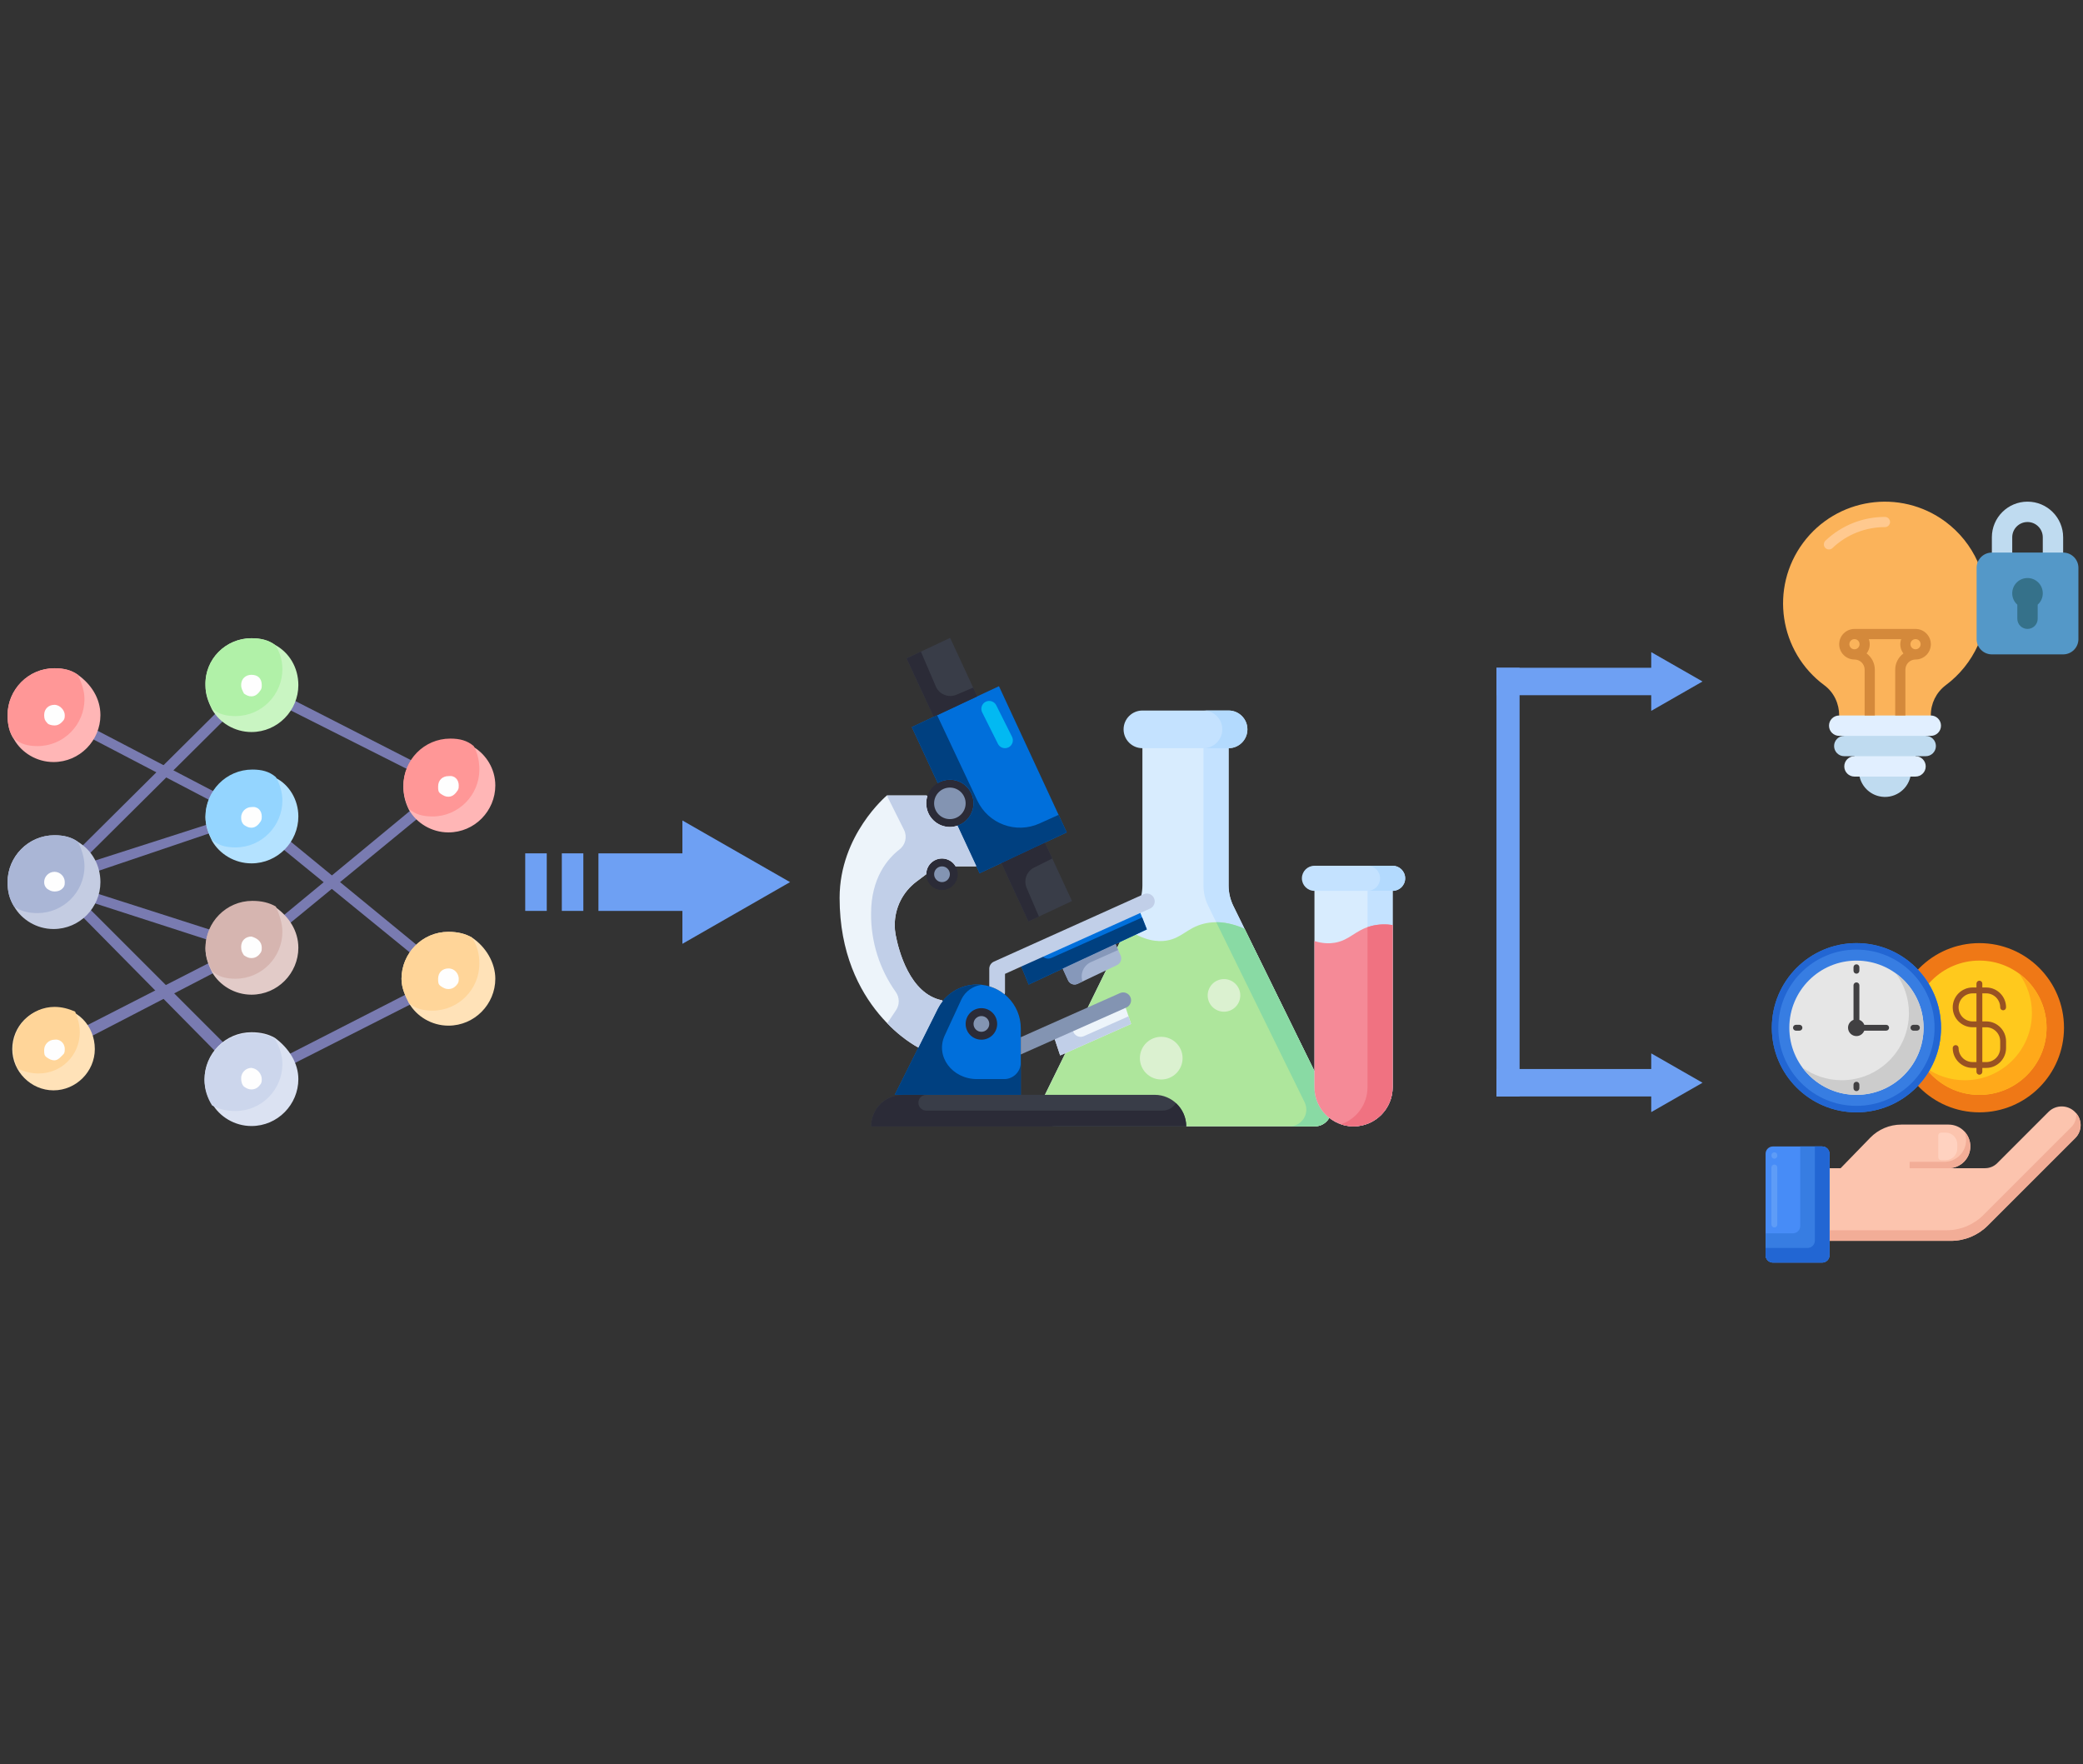 <?xml version="1.0" encoding="utf-8"?>
<!-- Generator: Adobe Illustrator 24.0.2, SVG Export Plug-In . SVG Version: 6.00 Build 0)  -->
<svg version="1.1" id="Layer_1" xmlns="http://www.w3.org/2000/svg" xmlns:xlink="http://www.w3.org/1999/xlink" x="0px" y="0px"
	 viewBox="0 0 810 686" style="enable-background:new 0 0 810 686;" xml:space="preserve">
<rect x="0" y="0" width="810" height="686" fill="#333333" stroke="none"/>
<style type="text/css">
	.st0{fill:#6EA0F3;}
	.st1{fill:#797BB1;}
	.st2{fill:#C4CCE2;}
	.st3{fill:#FFB6B6;}
	.st4{fill:#B4E2FF;}
	.st5{fill:#FFE2B8;}
	.st6{fill:#C9F5C2;}
	.st7{fill:#DBE2F2;}
	.st8{fill:#E2CBC8;}
	.st9{fill:#AAB6D6;}
	.st10{fill:#FF9797;}
	.st11{fill:#94D5FF;}
	.st12{fill:#FFD599;}
	.st13{fill:#B1F1A8;}
	.st14{fill:#CCD6EC;}
	.st15{fill:#D6B5B0;}
	.st16{fill:#FEFEFE;}
	.st17{fill:#BFDBF0;}
	.st18{fill:#E1EFFF;}
	.st19{fill:#FBB35A;}
	.st20{fill:#5498C8;}
	.st21{fill:#35718A;}
	.st22{fill:#D4893B;}
	.st23{fill:#FFC98F;}
	.st24{fill:#EF7816;}
	.st25{fill:#FFC91D;}
	.st26{fill:#FFA91A;}
	.st27{fill:#995222;}
	.st28{fill:#377DE2;}
	.st29{fill:#2266D3;}
	.st30{fill:#E6E6E6;}
	.st31{fill:#CCCCCC;}
	.st32{fill:#414042;}
	.st33{fill:#FCC4AE;}
	.st34{fill:#F2AD97;}
	.st35{fill:#FFD2C0;}
	.st36{fill:#478CF7;}
	.st37{fill:#5E9CF7;}
	.st38{fill:#D8ECFE;}
	.st39{fill:#C4E2FF;}
	.st40{fill:#B3DAFE;}
	.st41{fill:#AEE69C;}
	.st42{fill:#89DAA4;}
	.st43{fill:#DBF1D0;}
	.st44{fill:#F58A97;}
	.st45{fill:#F07281;}
	.st46{fill:#006FDB;}
	.st47{fill:#2B2B37;}
	.st48{fill:#EDF4FA;}
	.st49{fill:#A8B7D4;}
	.st50{fill:#393D48;}
	.st51{fill:#004080;}
	.st52{fill:#02B9F2;}
	.st53{fill:#8698BA;}
	.st54{fill:#C1CFE8;}
	.st55{fill:#8394B2;}
</style>
<g>
	<g>
		<g>
			<path class="st0" d="M307.22,343l-41.86-23.97v12.79h-32.65v22.38h32.65v12.79L307.22,343z"/>
		</g>
		<g>
			<path class="st0" d="M218.47,331.81h8.37v22.38h-8.37V331.81z"/>
		</g>
		<g>
			<path class="st0" d="M204.24,331.81h8.37v22.38h-8.37V331.81z"/>
		</g>
	</g>
</g>
<g>
	<g>
		<g>
			<g>
				<path class="st1" d="M83.19,365.98c-0.36,0-0.36,0-0.73,0l-47.42-15.32c-1.09-0.36-1.46-1.46-1.09-2.55s1.46-1.46,2.55-1.09
					l47.78,15.32c1.09,0.36,1.46,1.46,1.09,2.19C84.65,365.61,83.92,365.98,83.19,365.98L83.19,365.98z"/>
			</g>
		</g>
		<g>
			<g>
				<path class="st1" d="M86.84,410.84c-0.36,0-1.09,0-1.46-0.36l-54.71-55.44c-0.73-0.73-0.73-1.82,0-2.92
					c0.73-0.73,1.82-0.73,2.92,0l55.08,55.08c0.73,0.73,0.73,1.82,0,2.92C87.93,410.48,87.57,410.84,86.84,410.84z"/>
			</g>
		</g>
		<g>
			<g>
				<path class="st1" d="M162.7,372.54c-0.36,0-0.73,0-1.09-0.36l-53.25-43.4c-0.73-0.73-0.73-1.82-0.36-2.92
					c0.73-0.73,1.82-0.73,2.92-0.36l52.89,43.4c0.73,0.73,0.73,1.82,0.36,2.92C163.8,372.54,163.43,372.54,162.7,372.54
					L162.7,372.54z"/>
			</g>
		</g>
		<g>
			<g>
				<path class="st1" d="M35.41,339.35c-0.73,0-1.46-0.36-1.82-1.46s0.36-2.55,1.09-2.55l47.78-15.32c1.09-0.36,2.19,0.36,2.19,1.09
					c0.36,1.09-0.36,2.19-1.09,2.19l-47.42,16.05C35.77,339.35,35.77,339.35,35.41,339.35z"/>
			</g>
		</g>
		<g>
			<g>
				<path class="st1" d="M111.64,414.86c-0.73,0-1.46-0.36-1.82-1.09s0-2.19,0.73-2.92l49.24-25.17c0.73-0.36,2.19,0,2.92,0.73
					c0.36,0.73,0,2.19-0.73,2.92l-49.61,25.17C112,414.49,112,414.86,111.64,414.86L111.64,414.86z"/>
			</g>
		</g>
		<g>
			<g>
				<path class="st1" d="M160.88,300.32c-0.36,0-0.73,0-0.73-0.36l-49.24-24.8c-1.09-0.36-1.46-1.46-1.09-2.92
					c0.36-1.09,1.46-1.09,2.92-0.73l49.24,25.17c0.73,0.36,1.09,1.46,0.73,2.92C162.34,299.96,161.24,300.32,160.88,300.32z"/>
			</g>
		</g>
		<g>
			<g>
				<path class="st1" d="M31.76,333.88c-0.36,0-1.09,0-1.46-0.36c-0.73-0.73-0.73-1.82,0-2.92l55.08-54.71
					c0.73-0.73,1.82-0.73,2.92,0c0.73,0.73,0.73,1.82,0,2.92l-55.08,54.71C32.85,333.88,32.49,333.88,31.76,333.88L31.76,333.88z"/>
			</g>
		</g>
		<g>
			<g>
				<path class="st1" d="M109.81,360.87c-0.36,0-1.09-0.36-1.46-0.73c-0.73-0.73-0.36-1.82,0.36-2.92l52.52-43.4
					c0.73-0.73,1.82-0.36,2.92,0.36c0.73,0.73,0.36,1.82-0.36,2.92l-52.89,43.4C110.54,360.87,110.18,360.87,109.81,360.87
					L109.81,360.87z"/>
			</g>
		</g>
		<g>
			<g>
				<path class="st1" d="M83.92,312.36c-0.36,0-0.73,0-0.73-0.36l-48.88-25.53c-1.46-0.73-1.82-1.82-1.09-2.55
					c0.36-0.73,1.46-1.09,2.92-0.73l48.88,25.53c0.73,0.36,1.09,1.46,0.73,2.92C85.38,311.63,84.65,312.36,83.92,312.36z"/>
			</g>
		</g>
		<g>
			<g>
				<path class="st1" d="M34.68,402.82c-0.73,0-1.46-0.36-1.82-1.09c-0.36-0.73,0-2.19,0.73-2.92l49.24-25.17
					c1.09-0.36,2.19,0,2.92,0.73c0.36,0.73,0,2.55-0.73,2.92l-49.24,25.53C35.41,402.82,35.04,402.82,34.68,402.82L34.68,402.82z"/>
			</g>
		</g>
		<g>
			<g>
				<path class="st2" d="M39.05,343c0,9.85-8.02,18.24-18.24,18.24c-6.57,0-12.4-3.65-15.32-8.75c-1.82-2.92-2.55-5.84-2.55-9.48
					c0-9.85,8.02-18.24,18.24-18.24c3.65,0,6.57,0.73,9.12,2.55C35.77,330.6,39.05,336.43,39.05,343"/>
			</g>
		</g>
		<g>
			<g>
				<path class="st3" d="M39.05,278.07c0,9.85-8.02,18.24-18.24,18.24c-6.57,0-12.4-3.65-15.32-8.75c-1.82-2.55-2.55-5.84-2.55-9.48
					c0-9.85,8.02-18.24,18.24-18.24c3.65,0,6.57,0.73,9.12,2.55C35.41,266.04,39.05,271.51,39.05,278.07"/>
			</g>
		</g>
		<g>
			<g>
				<path class="st4" d="M116.02,317.47c0,9.85-8.02,18.24-18.24,18.24c-6.57,0-12.4-3.65-15.32-8.75
					c-1.46-2.92-2.55-5.84-2.55-9.12c0-9.85,8.02-18.24,18.24-18.24c3.65,0,6.57,0.73,9.12,2.92
					C112.37,305.07,116.02,310.9,116.02,317.47"/>
			</g>
		</g>
		<g>
			<g>
				<path class="st3" d="M192.61,305.43c0,9.85-8.02,18.24-18.24,18.24c-6.57,0-12.4-3.65-15.32-8.75
					c-1.46-2.92-2.19-5.84-2.19-9.12c0-9.85,8.02-18.24,18.24-18.24c3.65,0,6.57,0.73,9.12,2.92
					C188.96,293.39,192.61,298.87,192.61,305.43"/>
			</g>
		</g>
		<g>
			<g>
				<path class="st5" d="M192.61,380.57c0,9.85-8.02,18.24-18.24,18.24c-6.57,0-12.4-3.65-15.32-8.75
					c-1.46-2.92-2.92-5.84-2.92-9.48c0-9.85,8.02-18.24,18.24-18.24c3.65,0,6.57,0.73,9.12,2.19
					C188.96,368.17,192.61,374.37,192.61,380.57"/>
			</g>
		</g>
		<g>
			<g>
				<path class="st6" d="M116.02,266.4c0,9.85-8.02,18.24-18.24,18.24c-6.57,0-12.4-3.65-15.32-8.75c-1.46-2.92-2.55-5.84-2.55-9.12
					c-0.36-10.58,8.02-18.6,17.87-18.6c3.65,0,6.57,0.73,9.12,2.55C112.37,253.64,116.02,259.47,116.02,266.4"/>
			</g>
		</g>
		<g>
			<g>
				<path class="st7" d="M116.02,419.6c0,9.85-8.02,18.24-18.24,18.24c-6.57,0-12.4-3.65-15.32-8.75c-1.82-2.55-2.92-5.84-2.92-9.48
					c0-9.85,8.02-18.24,18.24-18.24c3.65,0,6.57,0.73,9.12,2.19C112.37,407.56,116.02,413.4,116.02,419.6"/>
			</g>
		</g>
		<g>
			<g>
				<path class="st8" d="M116.02,368.53c0,9.85-8.02,18.24-18.24,18.24c-6.57,0-12.4-3.65-15.32-8.75
					c-1.46-2.92-2.55-5.84-2.55-9.12c0-9.85,8.02-18.24,18.24-18.24c3.65,0,6.57,0.73,9.12,2.19
					C112.37,356.5,116.02,361.97,116.02,368.53"/>
			</g>
		</g>
		<g>
			<g>
				<path class="st5" d="M36.87,407.92c0,8.75-7.29,16.05-16.05,16.05s-16.05-7.29-16.05-16.05c0-8.75,6.93-16.05,16.05-16.05
					C29.94,391.51,36.87,398.81,36.87,407.92"/>
			</g>
		</g>
		<g>
			<g>
				<path class="st9" d="M32.85,336.8c0,10.21-8.39,18.24-18.24,18.24c-3.65,0-6.57-0.73-9.12-2.55c-1.82-2.92-2.55-5.84-2.55-9.48
					c0-9.85,8.02-18.24,18.24-18.24c3.65,0,6.57,0.73,9.12,2.55C31.76,330.23,32.85,333.52,32.85,336.8"/>
			</g>
		</g>
		<g>
			<g>
				<path class="st10" d="M32.85,271.87c0,9.85-8.02,18.24-18.24,18.24c-3.65,0-6.57-0.73-9.12-2.92c-1.82-2.19-2.55-5.47-2.55-9.12
					c0-9.85,8.02-18.24,18.24-18.24c3.65,0,6.57,0.73,9.12,2.55C31.76,265.67,32.85,268.59,32.85,271.87"/>
			</g>
		</g>
		<g>
			<g>
				<path class="st11" d="M109.81,311.27c0,9.85-8.02,18.24-18.24,18.24c-3.65,0-6.57-0.73-9.12-2.92
					c-1.46-2.92-2.55-5.84-2.55-9.12c0-9.85,8.02-18.24,18.24-18.24c3.65,0,6.57,0.73,9.12,2.92
					C108.72,304.7,109.81,307.98,109.81,311.27"/>
			</g>
		</g>
		<g>
			<g>
				<path class="st10" d="M186.41,299.23c0,9.85-8.02,18.24-18.24,18.24c-3.65,0-6.57-0.73-9.12-2.92
					c-1.46-2.92-2.19-5.84-2.19-9.12c0-9.85,8.02-18.24,18.24-18.24c3.65,0,6.57,0.73,9.12,2.92
					C185.68,292.66,186.41,295.95,186.41,299.23"/>
			</g>
		</g>
		<g>
			<g>
				<path class="st12" d="M186.41,374.73c0,9.85-8.02,18.24-18.24,18.24c-3.65,0-6.57-0.73-9.12-2.92
					c-1.46-2.92-2.92-5.84-2.92-9.48c0-9.85,8.02-18.24,18.24-18.24c3.65,0,6.57,0.73,9.12,2.19
					C185.68,367.8,186.41,371.09,186.41,374.73"/>
			</g>
		</g>
		<g>
			<g>
				<path class="st13" d="M109.81,260.2c0,9.85-8.02,18.24-18.24,18.24c-3.65,0-6.57-0.73-9.12-2.92c-1.46-2.92-2.55-5.84-2.55-9.12
					c-0.36-10.21,8.02-18.24,17.87-18.24c3.65,0,6.57,0.73,9.12,2.55C108.72,253.27,109.81,256.55,109.81,260.2"/>
			</g>
		</g>
		<g>
			<g>
				<path class="st14" d="M109.81,413.76c0,9.85-8.02,18.24-18.24,18.24c-3.65,0-6.57-0.73-9.12-2.19c-1.82-2.92-2.92-6.2-2.92-9.85
					c0-9.85,8.02-18.24,18.24-18.24c3.65,0,6.57,0.73,9.12,2.19C108.72,407.2,109.81,410.11,109.81,413.76"/>
			</g>
		</g>
		<g>
			<g>
				<path class="st15" d="M109.81,362.33c0,9.85-8.02,18.24-18.24,18.24c-3.65,0-6.57-0.73-9.12-2.92
					c-1.46-2.92-2.55-5.84-2.55-9.12c0-9.85,8.02-18.24,18.24-18.24c3.65,0,6.57,0.73,9.12,2.19
					C108.72,355.77,109.81,359.05,109.81,362.33"/>
			</g>
		</g>
		<g>
			<g>
				<path class="st12" d="M31.03,401.36c0,8.75-6.93,16.05-16.05,16.05c-2.92,0-5.47-0.73-8.02-1.82c-1.09-2.55-1.82-5.11-1.82-8.02
					c0-8.75,7.29-16.05,16.05-16.05c2.92,0,5.47,0.73,8.02,1.82C30.3,395.89,31.03,398.81,31.03,401.36"/>
			</g>
		</g>
		<g>
			<g>
				<path class="st16" d="M25.19,343c0,0.73,0,1.09-0.36,1.82c-0.73,1.09-1.82,1.82-3.65,1.82c-1.09,0-1.82-0.36-2.92-1.09
					c-0.73-0.73-1.09-1.46-1.09-2.55c0-2.19,1.82-4.01,4.01-4.01S25.19,340.81,25.19,343"/>
			</g>
		</g>
		<g>
			<g>
				<path class="st16" d="M25.19,278.07c0,0.73,0,1.09-0.36,1.82c-1.09,1.46-2.19,2.19-3.65,2.19c-1.09,0-2.55-0.36-2.92-1.09
					c-0.73-0.73-1.09-1.46-1.09-2.92c0-2.55,1.82-4.01,4.01-4.01S25.19,276.25,25.19,278.07"/>
			</g>
		</g>
		<g>
			<g>
				<path class="st16" d="M25.19,407.92c0,0.73,0,1.09-0.36,1.82c-1.09,1.09-2.19,2.55-3.65,2.55c-1.09,0-1.82-0.36-2.92-1.09
					s-1.09-1.46-1.09-2.92c0-2.19,1.82-4.01,4.01-4.01C23.01,403.91,25.19,405.37,25.19,407.92"/>
			</g>
		</g>
		<g>
			<g>
				<path class="st16" d="M101.79,266.4c0,0.73,0,1.09-0.36,1.82c-0.73,1.09-1.82,2.55-3.65,2.55c-1.09,0-1.82-0.36-2.92-1.09
					c-0.73-1.46-1.09-2.19-1.09-3.28c0-2.55,1.82-4.01,4.01-4.01C100.33,262.39,101.79,263.85,101.79,266.4"/>
			</g>
		</g>
		<g>
			<g>
				<path class="st16" d="M101.79,317.47c0,0.73,0,1.09-0.36,1.82c-0.73,1.09-1.82,2.55-3.65,2.55c-1.09,0-1.82-0.36-2.92-1.09
					c-0.73-0.73-1.09-1.46-1.09-2.92c0-2.19,1.82-4.01,4.01-4.01C100.33,313.46,101.79,315.28,101.79,317.47"/>
			</g>
		</g>
		<g>
			<g>
				<path class="st16" d="M101.79,368.53c0,0.73,0,1.09-0.36,1.82c-0.73,1.09-1.82,2.19-3.65,2.19c-1.09,0-1.82-0.36-2.92-1.09
					c-0.73-1.09-1.09-1.82-1.09-3.28c0-2.55,1.82-4.01,4.01-4.01C100.33,364.88,101.79,366.34,101.79,368.53"/>
			</g>
		</g>
		<g>
			<g>
				<path class="st16" d="M101.79,419.6c0,0.73,0,1.09-0.36,1.82c-0.73,1.09-1.82,2.19-3.65,2.19c-1.09,0-1.82-0.36-2.92-1.09
					c-0.73-0.73-1.09-1.82-1.09-3.28c0-2.19,1.82-4.01,4.01-4.01C100.33,415.58,101.79,417.77,101.79,419.6"/>
			</g>
		</g>
		<g>
			<g>
				<path class="st16" d="M178.39,305.43c0,0.73,0,1.09-0.36,1.82c-0.73,1.09-1.82,2.55-3.65,2.55c-1.09,0-1.82-0.36-2.92-1.09
					s-1.09-1.46-1.09-2.92c0-2.55,1.82-4.01,4.01-4.01C176.93,301.42,178.39,303.24,178.39,305.43"/>
			</g>
		</g>
		<g>
			<g>
				<path class="st16" d="M178.39,380.57c0,0.73,0,1.09-0.36,1.82c-0.73,1.09-1.82,2.19-3.65,2.19c-1.09,0-1.82-0.36-2.92-1.09
					s-1.09-1.46-1.09-2.92c0-2.55,1.82-4.01,4.01-4.01C176.93,376.56,178.39,378.75,178.39,380.57"/>
			</g>
		</g>
	</g>
</g>
<g>
	<g>
		<path class="st17" d="M794.36,218.82v-9.9c0-3.28-2.66-5.94-5.94-5.94c-3.28,0-5.94,2.66-5.94,5.94v9.9h-7.92v-9.9
			c0-7.65,6.2-13.86,13.86-13.86s13.86,6.2,13.86,13.86v9.9H794.36z"/>
		<path class="st17" d="M742.9,301.96c-1.23,5.47-6.66,8.9-12.12,7.67c-3.82-0.86-6.81-3.85-7.67-7.67v-1.98h19.79V301.96z"/>
		<path class="st18" d="M744.88,301.96h-23.75c-2.19,0-3.96-1.77-3.96-3.96c0-2.19,1.77-3.96,3.96-3.96v-1.98h23.75v1.98
			c2.19,0,3.96,1.77,3.96,3.96C748.84,300.19,747.07,301.96,744.88,301.96z"/>
		<path class="st17" d="M748.84,294.04h-31.67c-2.19,0-3.96-1.77-3.96-3.96c0-2.19,1.77-3.96,3.96-3.96v-1.98h31.67v1.98
			c2.19,0,3.96,1.77,3.96,3.96C752.8,292.27,751.03,294.04,748.84,294.04z"/>
		<path class="st19" d="M769.13,250.89c-2.78,6.17-7.1,11.52-12.53,15.56c-3.68,2.78-5.82,7.14-5.78,11.76v1.98h-35.63v-1.98
			c0-2.28-0.51-4.54-1.5-6.59c-0.99-2.04-2.45-3.82-4.28-5.17c-17.57-13-21.28-37.77-8.28-55.34c13-17.57,37.77-21.28,55.34-8.28
			c5.49,4.06,9.84,9.48,12.62,15.72L769.13,250.89z"/>
		<path class="st20" d="M774.57,214.86h27.71c3.28,0,5.94,2.66,5.94,5.94v27.71c0,3.28-2.66,5.94-5.94,5.94h-27.71
			c-3.28,0-5.94-2.66-5.94-5.94V220.8C768.63,217.52,771.29,214.86,774.57,214.86z"/>
		<path class="st21" d="M794.36,230.7c0.01,1.69-0.71,3.3-1.98,4.41v5.48c0,2.19-1.77,3.96-3.96,3.96c-2.19,0-3.96-1.77-3.96-3.96
			v-5.48c-1.27-1.11-1.99-2.73-1.98-4.41c0-3.28,2.66-5.94,5.94-5.94C791.71,224.76,794.36,227.42,794.36,230.7z"/>
		<path class="st18" d="M715.19,278.21h35.63c2.19,0,3.96,1.77,3.96,3.96l0,0c0,2.19-1.77,3.96-3.96,3.96h-35.63
			c-2.19,0-3.96-1.77-3.96-3.96l0,0C711.23,279.98,713,278.21,715.19,278.21z"/>
		<path class="st22" d="M744.88,244.56h-23.75c-3.28,0-5.94,2.66-5.94,5.94c0,3.28,2.66,5.94,5.94,5.94c2.19,0,3.96,1.77,3.96,3.96
			v17.81h3.96v-17.81c-0.01-2.5-1.19-4.84-3.2-6.32c1.23-1.57,1.56-3.67,0.86-5.54h12.6c-0.7,1.87-0.37,3.98,0.86,5.55
			c-2.01,1.48-3.2,3.82-3.2,6.31v17.81h3.96v-17.81c0-2.19,1.77-3.96,3.96-3.96c3.28,0,5.94-2.66,5.94-5.94
			C750.82,247.21,748.16,244.56,744.88,244.56z M723.11,250.49c0,1.09-0.89,1.98-1.98,1.98c-1.09,0-1.98-0.89-1.98-1.98
			c0-1.09,0.89-1.98,1.98-1.98C722.22,248.51,723.11,249.4,723.11,250.49z M744.88,252.47c-1.09,0-1.98-0.89-1.98-1.98
			c0-1.09,0.89-1.98,1.98-1.98c1.09,0,1.98,0.89,1.98,1.98C746.86,251.59,745.97,252.47,744.88,252.47z"/>
		<path class="st23" d="M711.21,213.65c-1.09,0-1.98-0.88-1.98-1.98c0-0.54,0.22-1.07,0.62-1.44c6.24-5.94,14.53-9.24,23.14-9.23
			c1.09,0,1.98,0.89,1.98,1.98c0,1.09-0.89,1.98-1.98,1.98c-7.6-0.01-14.91,2.9-20.41,8.14
			C712.2,213.46,711.72,213.65,711.21,213.65z"/>
	</g>
	<g>
		<g>
			<g>
				<circle class="st24" cx="769.71" cy="399.62" r="32.9"/>
				<circle class="st25" cx="769.71" cy="399.62" r="26.11"/>
				<path class="st26" d="M785.11,378.53c3.16,4.32,5.03,9.64,5.03,15.4c0,14.42-11.69,26.11-26.11,26.11
					c-5.76,0-11.08-1.87-15.4-5.03c4.75,6.49,12.42,10.72,21.09,10.72c14.42,0,26.11-11.69,26.11-26.11
					C795.82,390.96,791.6,383.28,785.11,378.53L785.11,378.53z"/>
				<path class="st27" d="M772.35,397.16h-1.5v-10.91h1.5c3.01,0,5.45,2.45,5.45,5.45c0,0.63,0.51,1.14,1.14,1.14
					c0.63,0,1.14-0.51,1.14-1.14c0-4.26-3.47-7.73-7.73-7.73h-1.5v-1.5c0-0.63-0.51-1.14-1.14-1.14c-0.63,0-1.14,0.51-1.14,1.14v1.5
					h-1.5c-4.26,0-7.73,3.47-7.73,7.73c0,4.26,3.47,7.73,7.73,7.73h1.5v13.54h-1.5c-3.01,0-5.45-2.45-5.45-5.45
					c0-0.63-0.51-1.14-1.14-1.14c-0.63,0-1.14,0.51-1.14,1.14c0,4.26,3.47,7.73,7.73,7.73h1.5v1.5c0,0.63,0.51,1.14,1.14,1.14
					c0.63,0,1.14-0.51,1.14-1.14v-1.5h1.5c4.26,0,7.73-3.47,7.73-7.73v-2.64C780.07,400.63,776.61,397.16,772.35,397.16z
					 M767.07,397.16c-3.01,0-5.45-2.45-5.45-5.45s2.45-5.45,5.45-5.45h1.5v10.91H767.07z M777.8,407.53c0,3.01-2.45,5.45-5.45,5.45
					h-1.5v-13.54h1.5c3.01,0,5.45,2.45,5.45,5.45V407.53z"/>
			</g>
			<g>
				<circle class="st28" cx="721.9" cy="399.62" r="32.9"/>
				<path class="st29" d="M721.9,366.72c-18.17,0-32.9,14.73-32.9,32.9s14.73,32.9,32.9,32.9s32.9-14.73,32.9-32.9
					S740.07,366.72,721.9,366.72L721.9,366.72z M721.9,430c-16.78,0-30.38-13.6-30.38-30.38c0-16.78,13.6-30.38,30.38-30.38
					s30.38,13.6,30.38,30.38C752.29,416.4,738.68,430,721.9,430z"/>
				<circle class="st30" cx="721.9" cy="399.62" r="26.1"/>
				<path class="st31" d="M737.29,378.54c3.16,4.32,5.02,9.63,5.02,15.39c0,14.41-11.69,26.1-26.1,26.1
					c-5.76,0-11.07-1.87-15.39-5.02c4.75,6.49,12.42,10.71,21.08,10.71c14.41,0,26.1-11.69,26.1-26.1
					C748,390.96,743.78,383.29,737.29,378.54L737.29,378.54z"/>
				<g>
					<path class="st32" d="M733.46,398.49h-8.5c-0.33-0.89-1.03-1.6-1.92-1.93v-13.43c0-0.63-0.51-1.14-1.14-1.14
						c-0.63,0-1.14,0.51-1.14,1.14v13.43c-1.24,0.46-2.13,1.65-2.13,3.05c0,1.8,1.46,3.26,3.26,3.26c1.4,0,2.59-0.88,3.05-2.11h8.51
						c0.63,0,1.14-0.51,1.14-1.14S734.09,398.49,733.46,398.49z"/>
					<g>
						<g>
							<path class="st32" d="M721.9,378.6c-0.63,0-1.14-0.51-1.14-1.14v-1.36c0-0.63,0.51-1.14,1.14-1.14s1.14,0.51,1.14,1.14v1.36
								C723.04,378.09,722.53,378.6,721.9,378.6z"/>
							<path class="st32" d="M721.9,424.27c-0.63,0-1.14-0.51-1.14-1.14v-1.36c0-0.63,0.51-1.14,1.14-1.14s1.14,0.51,1.14,1.14v1.36
								C723.04,423.76,722.53,424.27,721.9,424.27z"/>
						</g>
						<g>
							<path class="st32" d="M699.74,400.76h-1.36c-0.63,0-1.14-0.51-1.14-1.14s0.51-1.14,1.14-1.14h1.36
								c0.63,0,1.14,0.51,1.14,1.14S700.37,400.76,699.74,400.76z"/>
							<path class="st32" d="M745.42,400.76h-1.36c-0.63,0-1.14-0.51-1.14-1.14s0.51-1.14,1.14-1.14h1.36
								c0.63,0,1.14,0.51,1.14,1.14S746.05,400.76,745.42,400.76z"/>
						</g>
					</g>
				</g>
			</g>
			<g>
				<path class="st33" d="M807.01,432.5c-0.05-0.05-0.1-0.1-0.15-0.15c-2.84-2.84-7.45-2.84-10.29,0
					c-6.04,6.04-15.77,15.77-19.91,19.92c-1.27,1.27-2.98,1.97-4.77,1.97h-14.13c4.67-0.02,8.44-3.81,8.44-8.48
					c0-4.69-3.8-8.48-8.48-8.48h-18.35c-4.57,0-8.94,1.85-12.12,5.12l-11.5,11.84h-4.33v28.25h14.05h33.14
					c5.38,0,10.53-2.14,14.34-5.94l34.07-34.06C809.76,439.73,809.76,435.26,807.01,432.5z"/>
				<path class="st34" d="M807.41,432.95c0.12,1.95-0.56,3.94-2.05,5.42l-34.07,34.06c-3.8,3.8-8.96,5.94-14.34,5.94h-33.14h-12.4
					v4.12h14.05h33.14c5.38,0,10.53-2.14,14.34-5.94L807,442.49C809.62,439.87,809.75,435.72,807.41,432.95z"/>
				<path class="st34" d="M757.71,454.24h-15.13v-2.47h13.48c4.69,0,8.48-3.8,8.48-8.48c0-1.2-0.25-2.35-0.71-3.38
					c1.45,1.52,2.35,3.58,2.35,5.85C766.2,450.44,762.4,454.24,757.71,454.24z"/>
				<path class="st35" d="M754.85,451.11h1.72c2.51,0,4.55-2.04,4.55-4.55v-1.61c0-2.51-2.04-4.55-4.55-4.55h-1.72
					c-0.63,0-1.14,0.51-1.14,1.14v8.43C753.71,450.6,754.22,451.11,754.85,451.11z"/>
				<path class="st36" d="M708.57,490.93h-19.16c-1.57,0-2.84-1.27-2.84-2.84v-39.46c0-1.57,1.27-2.84,2.84-2.84h19.16
					c1.57,0,2.84,1.27,2.84,2.84v39.46C711.41,489.66,710.14,490.93,708.57,490.93z"/>
				<path class="st37" d="M689.98,477.28c-0.63,0-1.14-0.51-1.14-1.14v-22.18c0-0.63,0.51-1.14,1.14-1.14
					c0.63,0,1.14,0.51,1.14,1.14v22.18C691.12,476.77,690.61,477.28,689.98,477.28z M689.98,450.55c-0.63,0-1.14-0.51-1.14-1.14
					v-0.21c0-0.63,0.51-1.14,1.14-1.14c0.63,0,1.14,0.51,1.14,1.14v0.21C691.12,450.04,690.61,450.55,689.98,450.55z"/>
				<path class="st28" d="M711.41,448.63c0-1.57-1.27-2.84-2.84-2.84h-8.53v30.93c0,1.57-1.27,2.84-2.84,2.84h-10.63v8.53
					c0,1.57,1.27,2.84,2.84,2.84h19.16c1.57,0,2.84-1.27,2.84-2.84V448.63z"/>
				<path class="st29" d="M711.41,448.63c0-1.57-1.27-2.84-2.84-2.84h-2.84v36.62c0,1.57-1.27,2.84-2.84,2.84h-16.32v2.84
					c0,1.57,1.27,2.84,2.84,2.84h19.16c1.57,0,2.84-1.27,2.84-2.84V448.63z"/>
			</g>
		</g>
	</g>
</g>
<g>
	<g>
		<g>
			<g>
				<path class="st38" d="M477.75,344.29v-63.13h-33.51v63.13c0,2.77-0.63,5.5-1.86,7.99l-37.46,76.31
					c-2.12,4.32,1.02,9.37,5.84,9.37h100.46c4.82,0,7.96-5.05,5.84-9.37l-37.46-76.31C478.39,349.79,477.75,347.06,477.75,344.29
					L477.75,344.29z"/>
				<path class="st39" d="M517.07,428.59l-37.46-76.31c-1.22-2.49-1.86-5.22-1.86-7.99v-63.13h-9.76v63.13
					c0,2.77,0.63,5.5,1.86,7.99l37.46,76.31c2.12,4.32-1.02,9.37-5.84,9.37h9.76C516.04,437.97,519.19,432.92,517.07,428.59
					L517.07,428.59z"/>
				<path class="st39" d="M444.24,290.92h33.51c4.04,0,7.32-3.28,7.32-7.32c0-4.04-3.28-7.32-7.32-7.32h-33.51
					c-4.04,0-7.32,3.28-7.32,7.32C436.92,287.64,440.2,290.92,444.24,290.92z"/>
				<path class="st40" d="M477.75,276.28h-9.76c4.04,0,7.32,3.28,7.32,7.32c0,4.04-3.28,7.32-7.32,7.32h9.76
					c4.04,0,7.32-3.28,7.32-7.32C485.07,279.56,481.79,276.28,477.75,276.28z"/>
				<path class="st41" d="M410.77,437.97h100.46c4.82,0,7.96-5.05,5.84-9.37l-33.12-67.46c-4.13-1.82-9.9-3.49-15.99-1.93
					c-6.33,1.62-8.4,5.55-14.3,6.52c-3.54,0.58-8.7,0.14-15.62-4.59l-33.12,67.46C402.8,432.92,405.95,437.97,410.77,437.97z"/>
				<path class="st42" d="M517.07,428.59l-33.12-67.46c-2.98-1.31-6.82-2.55-11.01-2.55l34.37,70.01c2.12,4.32-1.02,9.37-5.84,9.37
					h9.76C516.04,437.97,519.19,432.92,517.07,428.59L517.07,428.59z"/>
				<g>
					<circle class="st43" cx="451.56" cy="411.45" r="8.3"/>
					<circle class="st43" cx="475.96" cy="387.05" r="6.34"/>
				</g>
			</g>
			<g>
				<path class="st38" d="M526.34,437.97c-8.39,0-15.2-6.81-15.2-15.2v-81.25h30.4v81.25C541.54,431.16,534.73,437.97,526.34,437.97
					z"/>
				<path class="st39" d="M531.78,346.4v76.37c0,6.69-4.32,12.36-10.32,14.39c1.53,0.52,3.17,0.81,4.88,0.81
					c8.39,0,15.2-6.81,15.2-15.2V346.4H531.78z"/>
				<path class="st39" d="M541.54,336.64h-30.4c-2.7,0-4.88,2.18-4.88,4.88c0,2.69,2.18,4.88,4.88,4.88h30.4
					c2.7,0,4.88-2.18,4.88-4.88C546.42,338.82,544.23,336.64,541.54,336.64z"/>
				<path class="st40" d="M541.54,336.64h-9.76c2.69,0,4.88,2.18,4.88,4.88c0,2.69-2.18,4.88-4.88,4.88h9.76
					c2.7,0,4.88-2.18,4.88-4.88C546.42,338.82,544.23,336.64,541.54,336.64z"/>
				<path class="st44" d="M533.3,360.05c-6.33,1.62-8.4,5.55-14.3,6.53c-2.07,0.34-4.68,0.33-7.86-0.67v56.87
					c0,8.39,6.81,15.2,15.2,15.2c8.39,0,15.2-6.81,15.2-15.2v-63.09C538.96,359.3,536.16,359.32,533.3,360.05z"/>
				<path class="st45" d="M533.3,360.05c-0.54,0.14-1.04,0.29-1.53,0.46v62.26c0,6.69-4.32,12.36-10.32,14.39
					c1.56,0.53,3.23,0.8,4.88,0.81c8.39,0,15.2-6.81,15.2-15.2v-63.09C538.96,359.3,536.16,359.32,533.3,360.05z"/>
			</g>
		</g>
	</g>
	<g>
		<g id="_24-Microscope_1_">
			<path class="st46" d="M347.93,425.71l16.74-33.47c2.89-5.77,8.79-9.42,15.24-9.42c9.41,0,17.04,7.63,17.04,17.04l0,0v25.85
				H347.93z"/>
			<g>
				<circle class="st47" cx="381.63" cy="398.14" r="6.13"/>
				<path class="st47" d="M371.61,336.87c1.69,2.93,0.69,6.68-2.24,8.37c-2.93,1.69-6.68,0.69-8.37-2.24s-0.69-6.68,2.24-8.37
					c0.93-0.54,1.99-0.82,3.07-0.82C368.5,333.81,370.52,334.98,371.61,336.87z"/>
				<path class="st47" d="M369.37,303.18c5.07-0.01,9.18,4.09,9.19,9.16c0.01,3.93-2.49,7.43-6.22,8.7
					c-0.95,0.35-1.96,0.52-2.97,0.52c-5.08,0-9.19-4.11-9.19-9.19c-0.01-0.99,0.15-1.97,0.46-2.91c0.7-2.09,2.12-3.86,4.01-4.99
					C366.09,303.63,367.71,303.18,369.37,303.18z"/>
			</g>
			<path class="st48" d="M436.77,388.95l3.06,9.19l-27.57,12.25l-3.06-9.19L436.77,388.95z"/>
			<path class="st48" d="M372.34,321.04l7.35,15.84h-8.09c-1.7-2.93-5.45-3.92-8.37-2.23c-1.89,1.09-3.05,3.11-3.05,5.29l-3.83,2.88
				c-5.3,3.98-8.43,10.22-8.42,16.85c-0.01,1.27,0.1,2.55,0.34,3.8c1.13,5.97,5.45,22.98,18.04,25.49l0.28,0.28
				c-0.74,0.93-1.39,1.94-1.93,3l-7.54,15.1c0,0-30.63-15.32-30.63-58.21c0-24.51,18.38-39.82,18.38-39.82h15.32l0.46,0.15
				c-0.31,0.94-0.47,1.92-0.46,2.91c0,5.08,4.11,9.19,9.19,9.19C370.39,321.56,371.39,321.38,372.34,321.04L372.34,321.04z"/>
			<path class="st49" d="M435.73,371.43c0.67,1.43,0.07,3.14-1.35,3.83l-15.32,7.29c-1.38,0.66-3.04,0.08-3.7-1.3
				c-0.01-0.03-0.02-0.05-0.03-0.08l-2.08-4.53l20.53-9.56L435.73,371.43z"/>
			<path class="st46" d="M433.77,367.08l-20.53,9.56l-13.23,6.19l-4.01-9.83l46.32-20.86l3.65,9.25L433.77,367.08z"/>
			<path class="st50" d="M369.47,248.03L380,270.76l-16.94,7.96L352.52,256L369.47,248.03z"/>
			<path class="st50" d="M406.32,327.62l10.54,22.73l-16.94,7.96l-10.54-22.73L406.32,327.62z"/>
			<path class="st50" d="M461.28,437.97H338.74c0.01-3.25,1.29-6.36,3.58-8.67c1.58-1.56,3.55-2.67,5.7-3.22
				c0.97-0.25,1.97-0.37,2.97-0.37h98.03C455.79,425.71,461.28,431.2,461.28,437.97z"/>
			<path class="st46" d="M372.34,321.04c4.8-1.63,7.36-6.85,5.73-11.64c-1.27-3.72-4.77-6.22-8.7-6.22
				c-1.66,0.01-3.29,0.45-4.72,1.29l-10.08-21.75l8.49-3.98l16.94-7.96l8.46-3.95l26.35,56.83l-8.49,3.98l-16.94,7.96l-8.46,3.95
				l-1.23-2.67L372.34,321.04z"/>
			<path class="st47" d="M371.94,270.13c-3.11,1.33-6.71-0.11-8.04-3.22l-5.8-13.53l-5.57,2.62l10.54,22.73l16.94-7.96l-1.58-3.41
				L371.94,270.13z"/>
			<path class="st47" d="M402.11,337.35l7.09-3.54l-2.88-6.19l-16.94,7.96l10.54,22.73l4.08-1.92l-4.78-11.15
				C397.94,342.26,399.21,338.8,402.11,337.35L402.11,337.35z"/>
			<path class="st51" d="M404.27,320.18c-9.16,4.16-19.96,0.19-24.24-8.91l-15.62-33.18l-1.35,0.64l-8.49,3.98l10.08,21.75
				c1.44-0.84,3.07-1.28,4.73-1.29c5.07-0.01,9.18,4.09,9.19,9.16c0.01,3.93-2.49,7.43-6.22,8.7l7.35,15.84l1.23,2.67l8.46-3.95
				l16.94-7.96l8.49-3.98l-3.16-6.82L404.27,320.18z"/>
			<path class="st52" d="M390.82,290.92c-1.17,0.01-2.24-0.65-2.76-1.69l-6.13-12.25c-0.76-1.51-0.14-3.35,1.37-4.11
				c1.51-0.76,3.35-0.14,4.11,1.37l6.13,12.25c0.76,1.51,0.14,3.35-1.37,4.11C391.75,290.81,391.29,290.92,390.82,290.92z"/>
			<path class="st51" d="M408.79,372.5c-1.49,0.64-3.22,0.01-3.95-1.45l-0.83-1.67l-8.01,3.61l4.01,9.83l13.23-6.19l20.53-9.56
				l12.19-5.7l-1.82-4.62L408.79,372.5z"/>
			<path class="st53" d="M424.25,374.09l10.56-4.7l-1.04-2.32l-20.53,9.56l2.08,4.53c0.62,1.4,2.26,2.03,3.66,1.41
				c0.03-0.01,0.05-0.02,0.08-0.03l1.9-0.9C419.94,378.66,421.36,375.38,424.25,374.09L424.25,374.09z"/>
			<path class="st54" d="M421.47,402.9c-1.55,0.69-3.36-0.01-4.04-1.56c-0.04-0.09-0.08-0.19-0.11-0.28l-1.01-3.02l-7.12,3.17
				l3.06,9.19l27.57-12.25l-0.99-2.97L421.47,402.9z"/>
			<circle class="st55" cx="369.37" cy="312.37" r="6.13"/>
			<circle class="st55" cx="366.31" cy="339.94" r="3.06"/>
			<circle class="st55" cx="381.63" cy="398.14" r="3.06"/>
			<path class="st51" d="M390.14,419.59h-10.21c-9.71,0-16.3-8.88-12.56-16.97l6.54-14.14c1.52-3.06,4.48-5.15,7.87-5.55
				c-0.62-0.07-1.25-0.11-1.88-0.11c-6.45,0-12.36,3.65-15.24,9.42l-16.74,33.47h49.01v-12.25
				C396.75,417.03,393.71,419.76,390.14,419.59L390.14,419.59z"/>
			<path class="st47" d="M457.27,428.95c-1.11,1.79-3.07,2.88-5.18,2.89h-91.9c-1.69,0-3.06-1.37-3.06-3.06
				c0-1.69,1.37-3.06,3.06-3.06h-9.19c-1,0-2,0.12-2.97,0.37c-2.15,0.55-4.12,1.66-5.7,3.22c-2.29,2.3-3.58,5.42-3.58,8.67h122.54
				C461.27,434.53,459.81,431.26,457.27,428.95z"/>
			<path class="st54" d="M372.34,321.04c-0.95,0.35-1.96,0.52-2.97,0.52c-5.08,0-9.19-4.11-9.19-9.19
				c-0.01-0.99,0.15-1.97,0.46-2.91l-0.46-0.15h-15.32l6.7,13.41c1.29,2.65,0.52,5.85-1.84,7.62c-4.52,3.52-10.99,10.99-10.99,24.92
				c-0.08,10.92,3.28,21.58,9.61,30.47c1.5,2.11,1.54,4.92,0.09,7.06l-3.4,5.1c3.53,3.74,7.6,6.92,12.09,9.44l7.54-15.1
				c0.54-1.06,1.19-2.07,1.93-3l-0.28-0.28c-12.59-2.51-16.91-19.51-18.04-25.49c-0.23-1.25-0.35-2.52-0.34-3.8
				c0-6.63,3.12-12.87,8.42-16.85l3.83-2.88c0.01-3.38,2.75-6.12,6.14-6.12c2.18,0,4.19,1.17,5.29,3.05h8.09L372.34,321.04z"/>
			<path class="st54" d="M448.76,349.24c-0.7-1.54-2.51-2.23-4.05-1.53l-58.21,26.2c-1.1,0.49-1.81,1.58-1.81,2.78v6.82
				c2.18,0.64,4.21,1.7,5.97,3.14c0.08-0.25,0.14-0.5,0.15-0.77v-7.21l56.39-25.38C448.76,352.6,449.45,350.79,448.76,349.24
				C448.76,349.24,448.76,349.24,448.76,349.24L448.76,349.24z"/>
			<path class="st55" d="M438.01,391.75c1.55-0.69,2.24-2.5,1.56-4.04s-2.5-2.24-4.04-1.56l-38.58,17.15V410L438.01,391.75z"/>
		</g>
	</g>
</g>
<g>
	<g>
		<path class="st0" d="M662.05,421.01l-19.95-11.42v6.09h-60.19v10.66h60.19v6.09L662.05,421.01z"/>
	</g>
	<g>
		<path class="st0" d="M662.05,264.99l-19.95-11.42v6.09h-60.19v10.66h60.19v6.09L662.05,264.99z"/>
	</g>
	<rect x="581.92" y="259.66" class="st0" width="8.99" height="166.68"/>
</g>
</svg>
